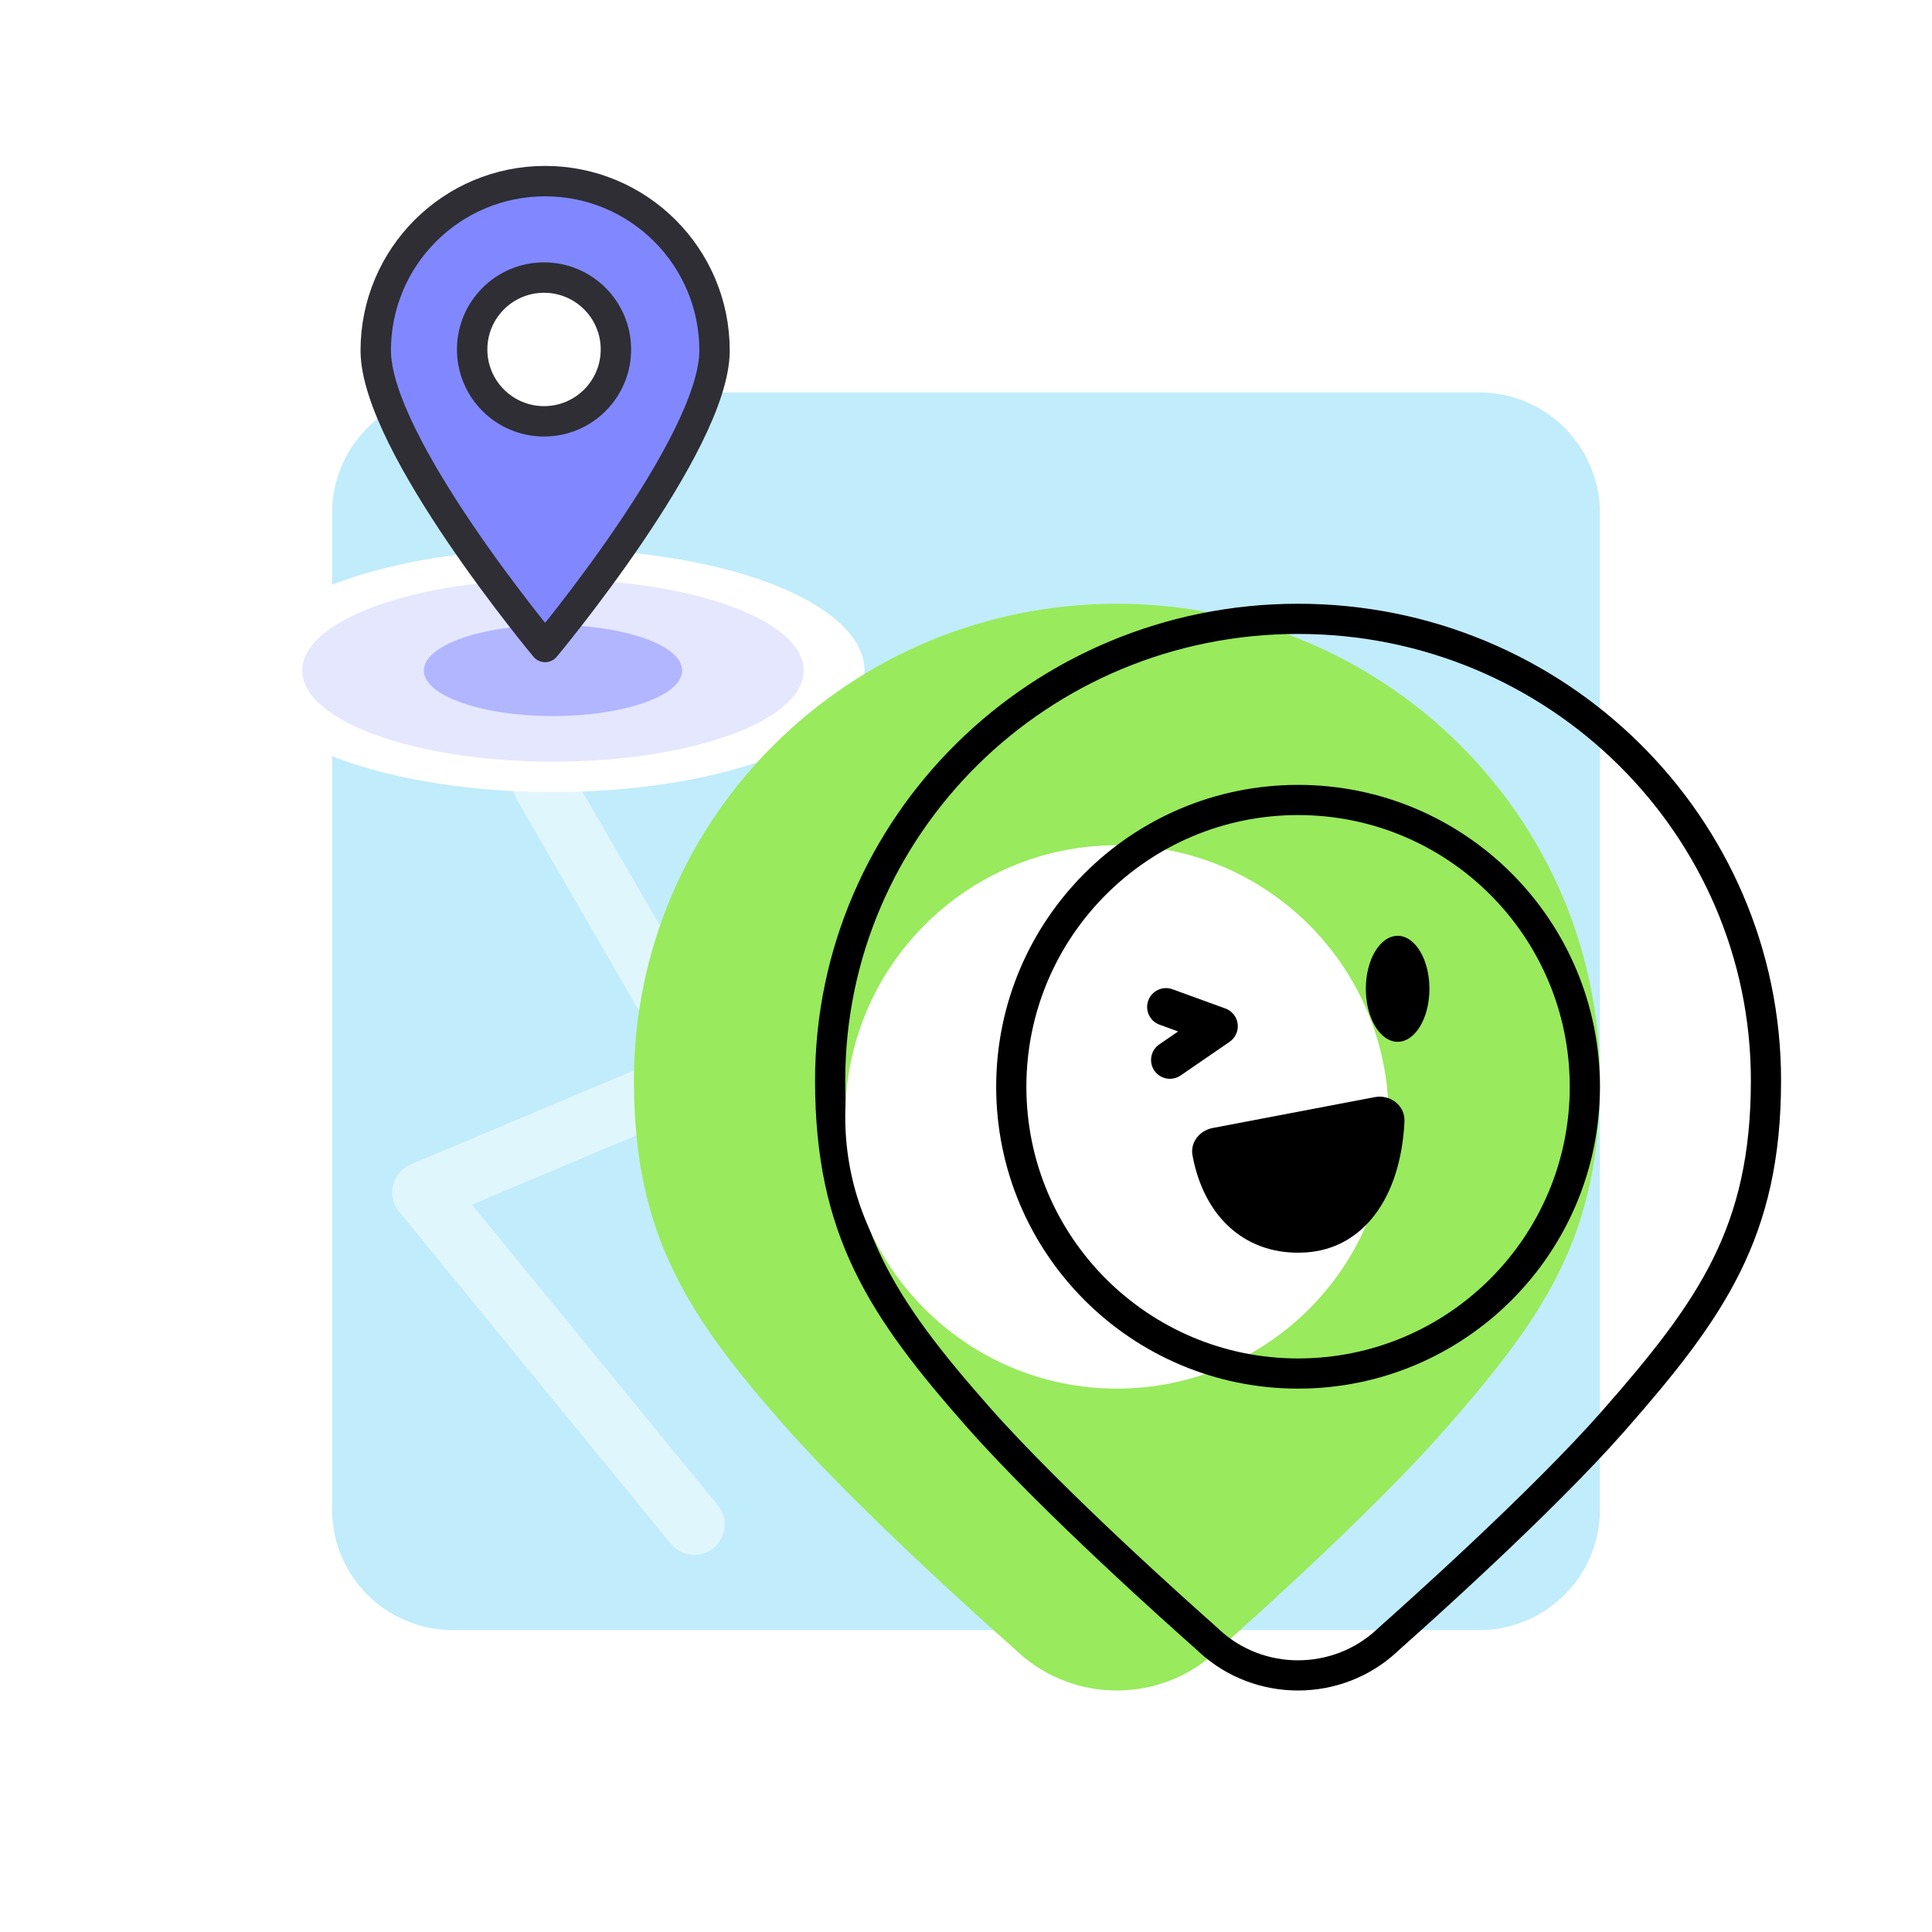 <svg width="64" height="64" viewBox="0 0 64 64" fill="none" xmlns="http://www.w3.org/2000/svg">
<g filter="url(#filter0_b_113_1255)">
<path d="M16 14H48C50.209 14 52 15.791 52 18L52 35C52 37.209 50.209 39 48 39H16C13.791 39 12 37.209 12 35V18C12 15.791 13.791 14 16 14Z" fill="white"/>
</g>
<g filter="url(#filter1_b_113_1255)">
<path d="M15 13H49C51.209 13 53 14.791 53 17L53 50C53 52.209 51.209 54 49 54H15C12.791 54 11 52.209 11 50V17C11 14.791 12.791 13 15 13Z" fill="#C1ECFB"/>
</g>
<path opacity="0.5" d="M42.5 42L36 35.5L43.5 28L21 21.5L18 26L23.5 35.5L14 39.5L23 50.5" stroke="white" stroke-width="2.013" stroke-linecap="round" stroke-linejoin="round"/>
<ellipse cx="18.319" cy="22.211" rx="10.319" ry="4.027" fill="white"/>
<ellipse opacity="0.2" cx="18.319" cy="22.211" rx="8.305" ry="3.02" fill="#8087FF"/>
<ellipse opacity="0.5" cx="18.319" cy="22.211" rx="4.279" ry="1.51" fill="#8087FF"/>
<path d="M23.67 11.612C23.67 14.711 18.058 21.432 18.058 21.432C18.058 21.432 12.447 14.711 12.447 11.612C12.447 8.512 14.959 6 18.058 6C21.157 6 23.67 8.512 23.67 11.612Z" fill="#8188FF" stroke="#2E2E34" stroke-width="1.007" stroke-linejoin="round"/>
<circle cx="18.022" cy="11.576" r="2.381" fill="white" stroke="#2E2E34" stroke-width="1.007"/>
<g filter="url(#filter2_i_113_1255)">
<path fill-rule="evenodd" clip-rule="evenodd" d="M46.446 54.566C46.4 54.608 46.356 54.648 46.311 54.69C46.3 54.7 46.289 54.71 46.278 54.721C44.435 56.425 41.565 56.427 39.72 54.724C39.709 54.714 39.698 54.704 39.687 54.693C39.641 54.651 39.597 54.61 39.55 54.568C38.889 53.985 34.538 50.117 32.031 47.277C28.779 43.593 27 40.903 27 35.793C27 27.071 34.163 20 43 20C51.837 20 59 27.071 59 35.793C59 40.982 57.113 43.654 53.829 47.394C51.421 50.136 47.101 53.986 46.446 54.566Z" fill="#99EA5D"/>
</g>
<path d="M45.971 54.323L45.971 54.323L45.972 54.322C46.016 54.281 46.064 54.237 46.115 54.192C46.774 53.608 51.069 49.778 53.453 47.063C55.093 45.196 56.347 43.635 57.198 41.915C58.042 40.208 58.5 38.32 58.5 35.793C58.5 27.353 51.567 20.5 43 20.5C34.433 20.5 27.5 27.353 27.5 35.793C27.5 38.284 27.932 40.158 28.747 41.853C29.567 43.559 30.785 45.11 32.406 46.946C34.889 49.759 39.216 53.606 39.881 54.194C39.933 54.24 39.981 54.285 40.026 54.326L40.059 54.357C41.712 55.882 44.287 55.881 45.938 54.354L45.971 54.323Z" stroke="black"/>
<g filter="url(#filter3_i_113_1255)">
<path fill-rule="evenodd" clip-rule="evenodd" d="M34 36C34 40.971 38.029 45 43 45C47.971 45 52 40.971 52 36C52 31.029 47.971 27 43 27C38.029 27 34 31.029 34 36Z" fill="white"/>
</g>
<path d="M43 45.5C37.753 45.5 33.5 41.247 33.5 36C33.5 30.753 37.753 26.5 43 26.5C48.247 26.5 52.5 30.753 52.5 36C52.5 41.247 48.247 45.5 43 45.5Z" stroke="black"/>
<path d="M45.245 32.755C45.245 33.725 45.717 34.511 46.299 34.511C46.88 34.511 47.352 33.725 47.352 32.755C47.352 31.786 46.88 31 46.299 31C45.717 31 45.245 31.786 45.245 32.755Z" fill="black"/>
<path d="M40.169 37.367C39.735 37.45 39.422 37.845 39.504 38.28C39.895 40.374 41.321 41.609 43.248 41.489C45.158 41.371 46.402 39.677 46.525 37.154C46.55 36.626 46.057 36.245 45.538 36.344L40.169 37.367Z" fill="black"/>
<path fill-rule="evenodd" clip-rule="evenodd" d="M38.24 35.466C38.045 35.182 38.117 34.793 38.401 34.598L39.027 34.168L38.411 33.944C38.087 33.826 37.92 33.468 38.038 33.144C38.156 32.819 38.514 32.652 38.838 32.77L40.593 33.408C40.813 33.488 40.97 33.684 40.999 33.916C41.029 34.148 40.926 34.377 40.734 34.51L39.109 35.627C38.824 35.822 38.436 35.75 38.24 35.466Z" fill="black"/>
<defs>
<filter id="filter0_b_113_1255" x="8" y="10" width="48" height="33" filterUnits="userSpaceOnUse" color-interpolation-filters="sRGB">
<feFlood flood-opacity="0" result="BackgroundImageFix"/>
<feGaussianBlur in="BackgroundImage" stdDeviation="2"/>
<feComposite in2="SourceAlpha" operator="in" result="effect1_backgroundBlur_113_1255"/>
<feBlend mode="normal" in="SourceGraphic" in2="effect1_backgroundBlur_113_1255" result="shape"/>
</filter>
<filter id="filter1_b_113_1255" x="7" y="9" width="50" height="49" filterUnits="userSpaceOnUse" color-interpolation-filters="sRGB">
<feFlood flood-opacity="0" result="BackgroundImageFix"/>
<feGaussianBlur in="BackgroundImage" stdDeviation="2"/>
<feComposite in2="SourceAlpha" operator="in" result="effect1_backgroundBlur_113_1255"/>
<feBlend mode="normal" in="SourceGraphic" in2="effect1_backgroundBlur_113_1255" result="shape"/>
</filter>
<filter id="filter2_i_113_1255" x="27" y="20" width="32" height="36" filterUnits="userSpaceOnUse" color-interpolation-filters="sRGB">
<feFlood flood-opacity="0" result="BackgroundImageFix"/>
<feBlend mode="normal" in="SourceGraphic" in2="BackgroundImageFix" result="shape"/>
<feColorMatrix in="SourceAlpha" type="matrix" values="0 0 0 0 0 0 0 0 0 0 0 0 0 0 0 0 0 0 127 0" result="hardAlpha"/>
<feOffset dx="-6"/>
<feComposite in2="hardAlpha" operator="arithmetic" k2="-1" k3="1"/>
<feColorMatrix type="matrix" values="0 0 0 0 0.487 0 0 0 0 0.825 0 0 0 0 0.237 0 0 0 1 0"/>
<feBlend mode="normal" in2="shape" result="effect1_innerShadow_113_1255"/>
</filter>
<filter id="filter3_i_113_1255" x="33" y="26" width="20" height="20" filterUnits="userSpaceOnUse" color-interpolation-filters="sRGB">
<feFlood flood-opacity="0" result="BackgroundImageFix"/>
<feBlend mode="normal" in="SourceGraphic" in2="BackgroundImageFix" result="shape"/>
<feColorMatrix in="SourceAlpha" type="matrix" values="0 0 0 0 0 0 0 0 0 0 0 0 0 0 0 0 0 0 127 0" result="hardAlpha"/>
<feOffset dx="-6" dy="1"/>
<feComposite in2="hardAlpha" operator="arithmetic" k2="-1" k3="1"/>
<feColorMatrix type="matrix" values="0 0 0 0 0.942 0 0 0 0 0.942 0 0 0 0 0.942 0 0 0 1 0"/>
<feBlend mode="normal" in2="shape" result="effect1_innerShadow_113_1255"/>
</filter>
</defs>
</svg>
